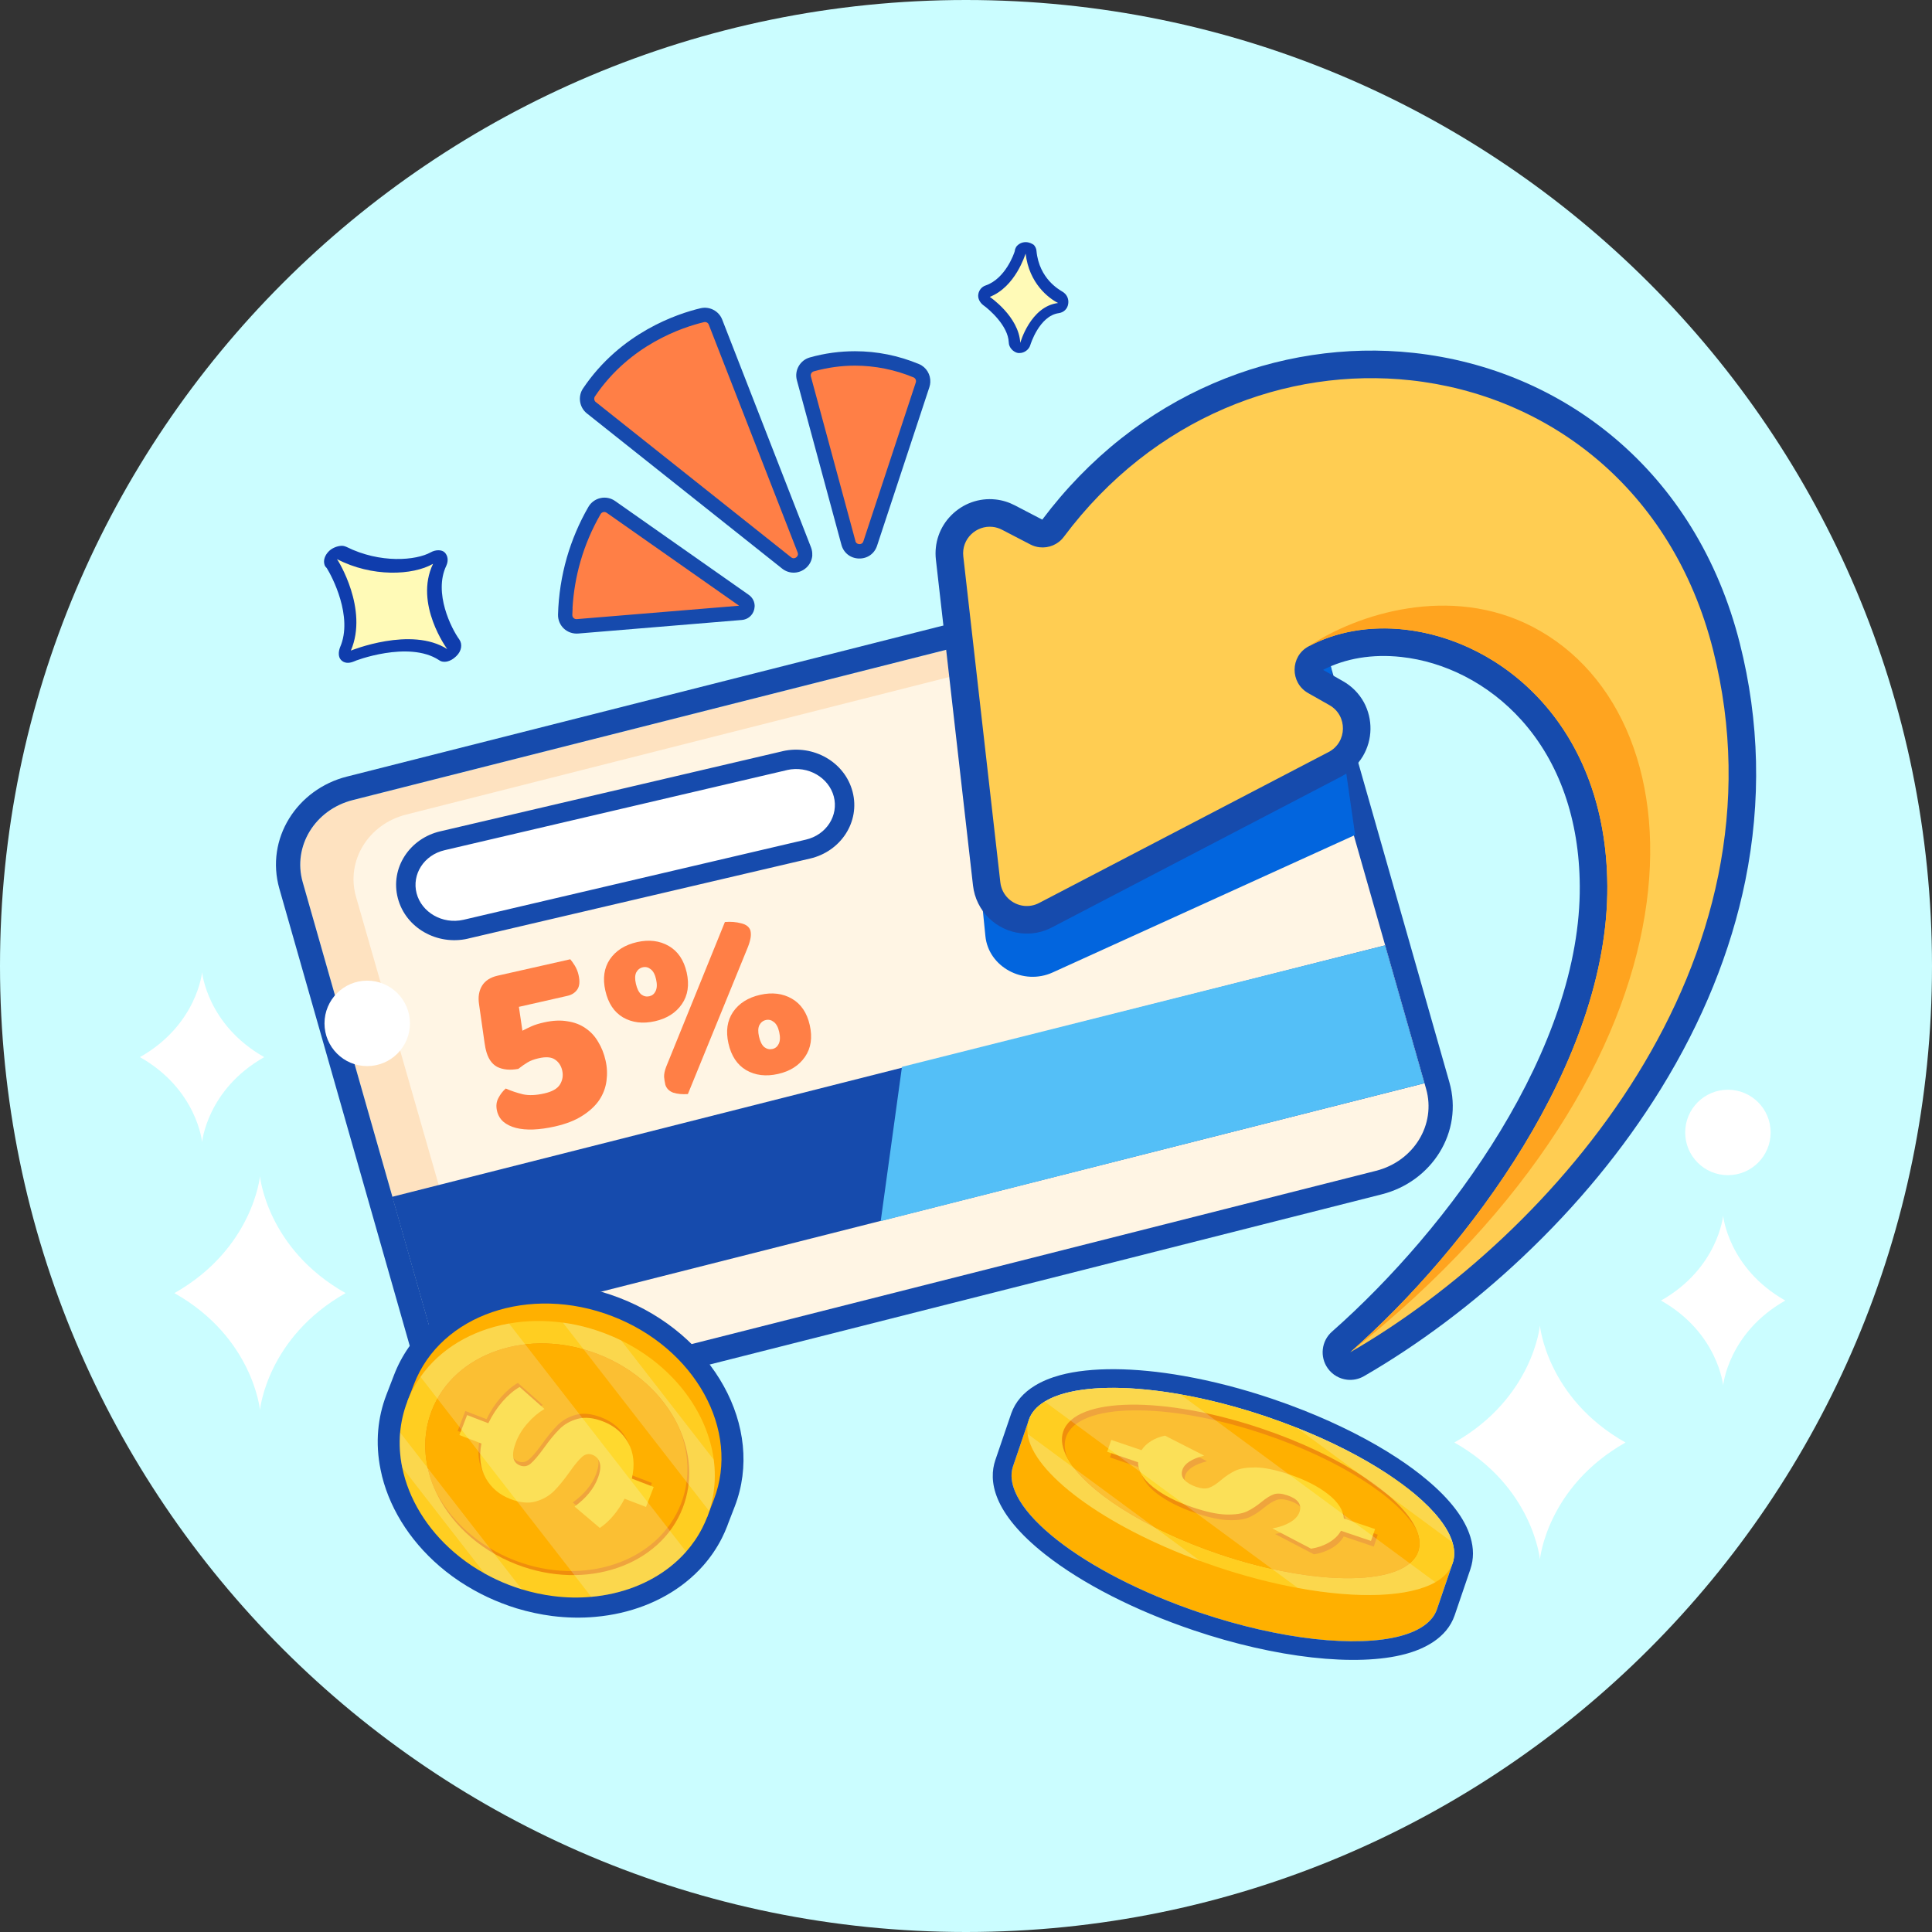 <svg width="48" height="48" viewBox="0 0 48 48" fill="none" xmlns="http://www.w3.org/2000/svg">
    <rect x="0" y="0" width="48" height="48" fill="#333333" stroke="none"/>
    <g clip-path="url(#clip0_24911_259138)">
        <path d="M24 48C37.255 48 48 37.255 48 24C48 10.745 37.255 0 24 0C10.745 0 0 10.745 0 24C0 37.255 10.745 48 24 48Z"
              fill="#CBFDFF"/>
        <path d="M34.184 29.089L12.928 34.472C11.987 34.71 11.018 34.184 10.765 33.297L7.52 21.915C7.267 21.028 7.825 20.116 8.766 19.878L22.89 16.301L30.022 14.495C30.964 14.257 31.932 14.782 32.185 15.67L33.505 20.301L35.431 27.051C35.684 27.939 35.126 28.851 34.184 29.089Z"
              fill="#FEE2C0"/>
        <path d="M34.606 29.115L14.176 34.498C13.234 34.736 12.266 34.21 12.013 33.323L8.844 22.276C8.591 21.388 9.149 20.476 10.09 20.238L24.214 16.661L30.521 14.855C31.462 14.617 32.43 15.143 32.684 16.03L34.004 20.661L35.853 27.077C36.106 27.964 35.548 28.877 34.606 29.115Z"
              fill="#FFF5E4"/>
        <path fill-rule="evenodd" clip-rule="evenodd"
              d="M32.185 15.669L35.431 27.051C35.684 27.938 35.126 28.851 34.184 29.089L12.928 34.471C11.987 34.71 11.018 34.184 10.765 33.297L7.52 21.915C7.267 21.027 7.825 20.115 8.766 19.877L22.89 16.3L30.022 14.494C30.964 14.256 31.932 14.782 32.185 15.669ZM8.619 19.294L22.742 15.717L29.875 13.911C31.104 13.6 32.413 14.277 32.763 15.504L34.084 20.135L36.009 26.886C36.009 26.886 36.009 26.886 36.009 26.886C36.363 28.128 35.572 29.358 34.332 29.672L13.076 35.055L13.076 35.055C11.846 35.366 10.537 34.688 10.187 33.462L10.187 33.462L6.941 22.08C6.587 20.837 7.378 19.608 8.619 19.294C8.619 19.294 8.619 19.294 8.619 19.294Z"
              fill="#164BAD"/>
        <path d="M10.722 33.158L35.387 26.913L34.411 23.488L9.745 29.734L10.722 33.158Z" fill="#164BAD"/>
        <path d="M21.881 30.338L35.387 26.913L34.41 23.488L22.409 26.506L21.881 30.338Z" fill="#54BFF7"/>
        <path d="M10.996 20.888L19.497 18.898C20.14 18.751 20.791 19.123 20.949 19.73C21.107 20.337 20.713 20.949 20.069 21.096L11.569 23.086C10.925 23.233 10.275 22.861 10.117 22.254C9.959 21.647 10.353 21.035 10.996 20.888Z"
              fill="white"/>
        <path fill-rule="evenodd" clip-rule="evenodd"
              d="M19.551 19.132C19.551 19.132 19.551 19.132 19.55 19.133L11.05 21.122C10.527 21.242 10.229 21.729 10.35 22.193C10.472 22.663 10.987 22.972 11.515 22.852C11.515 22.852 11.515 22.852 11.515 22.852L20.015 20.862L20.016 20.862C20.539 20.742 20.837 20.255 20.716 19.791C20.593 19.321 20.079 19.012 19.551 19.132ZM19.443 18.663C20.203 18.49 20.988 18.926 21.182 19.67C21.377 20.419 20.887 21.156 20.124 21.331C20.123 21.331 20.123 21.331 20.123 21.331L11.624 23.32L11.623 23.321C10.863 23.494 10.078 23.058 9.884 22.314C9.689 21.565 10.178 20.828 10.942 20.653C10.942 20.653 10.943 20.653 10.943 20.653L19.442 18.664L19.443 18.663Z"
              fill="#164BAD"/>
        <path d="M33.668 20.744L26.154 24.16C25.425 24.492 24.559 24.024 24.482 23.258L23.687 15.354L30.997 14.523C31.962 14.414 32.85 15.065 32.982 15.978L33.668 20.744Z"
              fill="#0265DE"/>
        <path d="M13.787 27.987C13.595 28.03 13.416 28.055 13.251 28.062C13.089 28.068 12.945 28.055 12.819 28.023C12.694 27.99 12.59 27.94 12.508 27.871C12.426 27.799 12.372 27.707 12.347 27.595C12.321 27.479 12.332 27.375 12.382 27.281C12.431 27.187 12.492 27.108 12.565 27.044C12.702 27.104 12.845 27.152 12.994 27.188C13.142 27.22 13.318 27.213 13.523 27.166C13.719 27.122 13.85 27.047 13.914 26.941C13.978 26.835 13.996 26.721 13.968 26.596C13.941 26.477 13.881 26.386 13.788 26.324C13.699 26.262 13.564 26.251 13.384 26.292C13.272 26.317 13.18 26.351 13.111 26.393C13.041 26.434 12.963 26.489 12.877 26.556C12.67 26.594 12.495 26.577 12.351 26.506C12.211 26.429 12.117 26.285 12.069 26.074C12.066 26.061 12.063 26.047 12.059 26.03C12.055 26.01 12.048 25.97 12.039 25.911L11.902 24.951C11.874 24.771 11.899 24.618 11.976 24.491C12.053 24.366 12.181 24.282 12.361 24.241L14.168 23.833C14.203 23.873 14.242 23.927 14.284 23.996C14.325 24.065 14.356 24.141 14.374 24.223C14.41 24.38 14.4 24.5 14.344 24.582C14.287 24.665 14.205 24.718 14.096 24.742L12.892 25.015L12.979 25.608C13.054 25.569 13.13 25.532 13.205 25.498C13.285 25.462 13.388 25.43 13.513 25.402C13.731 25.353 13.926 25.343 14.1 25.374C14.273 25.4 14.422 25.457 14.548 25.546C14.678 25.634 14.783 25.748 14.862 25.886C14.946 26.023 15.007 26.177 15.045 26.347C15.084 26.516 15.091 26.686 15.068 26.856C15.045 27.027 14.985 27.186 14.886 27.334C14.787 27.478 14.647 27.608 14.466 27.722C14.29 27.836 14.063 27.924 13.787 27.987Z"
              fill="#FF7F46"/>
        <path d="M18.01 22.907C18.157 22.895 18.291 22.906 18.413 22.939C18.538 22.968 18.616 23.028 18.645 23.122C18.66 23.188 18.659 23.26 18.641 23.337C18.624 23.415 18.596 23.498 18.559 23.584L17.09 27.182C16.951 27.191 16.83 27.18 16.726 27.147C16.625 27.109 16.56 27.043 16.53 26.95C16.515 26.884 16.505 26.819 16.499 26.755C16.497 26.686 16.513 26.604 16.549 26.509L18.01 22.907ZM17.06 24.158C17.13 24.468 17.09 24.731 16.941 24.947C16.792 25.163 16.569 25.305 16.272 25.372C15.971 25.44 15.707 25.408 15.479 25.277C15.256 25.145 15.11 24.924 15.04 24.614C14.97 24.308 15.008 24.048 15.153 23.832C15.302 23.616 15.527 23.474 15.828 23.406C16.125 23.339 16.387 23.371 16.615 23.502C16.842 23.633 16.99 23.852 17.06 24.158ZM15.799 24.443C15.827 24.567 15.871 24.654 15.931 24.706C15.994 24.753 16.061 24.768 16.132 24.752C16.203 24.736 16.255 24.694 16.288 24.625C16.324 24.552 16.328 24.453 16.3 24.329C16.273 24.209 16.228 24.126 16.165 24.079C16.106 24.032 16.041 24.016 15.97 24.032C15.899 24.048 15.844 24.091 15.807 24.16C15.774 24.229 15.771 24.323 15.799 24.443ZM20.118 25.468C20.188 25.778 20.149 26.041 20 26.257C19.851 26.473 19.628 26.615 19.331 26.682C19.03 26.75 18.766 26.718 18.538 26.587C18.315 26.455 18.168 26.234 18.098 25.924C18.029 25.618 18.067 25.358 18.212 25.142C18.361 24.926 18.586 24.784 18.887 24.716C19.184 24.649 19.446 24.681 19.674 24.812C19.901 24.943 20.049 25.162 20.118 25.468ZM18.857 25.753C18.885 25.877 18.929 25.964 18.989 26.016C19.053 26.063 19.12 26.078 19.191 26.062C19.262 26.046 19.314 26.003 19.347 25.935C19.383 25.862 19.387 25.763 19.359 25.639C19.332 25.519 19.287 25.436 19.224 25.39C19.165 25.342 19.099 25.326 19.028 25.342C18.957 25.358 18.903 25.401 18.866 25.47C18.833 25.539 18.83 25.633 18.857 25.753Z"
              fill="#FF7F46"/>
        <path d="M11.209 16.228C11.144 16.291 11.059 16.299 10.995 16.264C10.176 15.736 8.753 16.299 8.725 16.302C8.664 16.336 8.612 16.314 8.575 16.276C8.539 16.238 8.535 16.169 8.555 16.125C8.952 15.208 8.263 14.069 8.23 14.003C8.206 13.978 8.198 13.937 8.206 13.88C8.21 13.852 8.23 13.808 8.263 13.777C8.279 13.762 8.295 13.746 8.34 13.728C8.384 13.709 8.441 13.703 8.465 13.729C9.272 14.146 10.24 14.117 10.71 13.86C10.771 13.826 10.84 13.833 10.877 13.871C10.913 13.909 10.933 13.962 10.909 14.034C10.488 14.926 11.242 16.003 11.242 16.003C11.286 16.081 11.274 16.166 11.209 16.228Z"
              fill="#FFFAB7"/>
        <path d="M8.372 13.891C9.243 14.344 10.256 14.296 10.759 14.008C10.281 15.003 11.112 16.127 11.112 16.127C10.216 15.552 8.717 16.164 8.717 16.164C9.158 15.132 8.396 13.917 8.372 13.891ZM8.177 13.689C8.064 13.798 8.032 13.926 8.06 14.021C8.068 14.062 8.092 14.087 8.117 14.112C8.242 14.308 8.781 15.323 8.449 16.081C8.405 16.196 8.401 16.322 8.474 16.398C8.547 16.474 8.656 16.49 8.79 16.435C8.806 16.419 10.151 15.906 10.905 16.399C11.019 16.484 11.193 16.439 11.323 16.314C11.323 16.314 11.323 16.314 11.339 16.299C11.469 16.174 11.493 16.005 11.412 15.888C11.213 15.616 10.767 14.73 11.087 14.058C11.148 13.926 11.124 13.804 11.051 13.728C10.978 13.652 10.824 13.654 10.702 13.722C10.337 13.926 9.446 14.004 8.611 13.589C8.558 13.566 8.518 13.556 8.461 13.562C8.348 13.574 8.242 13.627 8.177 13.689Z"
              fill="#0F3DAD"/>
        <g clip-path="url(#clip1_24911_259138)">
            <path d="M33.508 33.938C33.415 33.928 33.326 33.879 33.267 33.797C33.165 33.654 33.187 33.457 33.319 33.34C34.944 31.909 36.45 30.116 37.559 28.292C38.197 27.243 38.694 26.199 39.035 25.191C39.41 24.083 39.597 23.014 39.592 22.016C39.582 20.276 39.052 18.771 38.058 17.665C37.623 17.18 37.113 16.786 36.542 16.494C36 16.217 35.432 16.044 34.852 15.981C34.05 15.894 33.297 16.025 32.673 16.36C32.525 16.441 32.507 16.581 32.506 16.637C32.505 16.695 32.52 16.836 32.669 16.921L33.198 17.221C33.519 17.403 33.714 17.745 33.707 18.114C33.701 18.482 33.494 18.817 33.167 18.988L25.975 22.738C25.798 22.831 25.601 22.868 25.404 22.847C24.933 22.795 24.567 22.431 24.514 21.961L23.593 13.864C23.558 13.559 23.661 13.259 23.877 13.043C24.095 12.823 24.394 12.716 24.697 12.749C24.821 12.763 24.941 12.799 25.053 12.858L25.754 13.223C25.79 13.241 25.828 13.253 25.867 13.257C25.979 13.269 26.09 13.221 26.157 13.132C26.716 12.383 27.36 11.719 28.07 11.159C28.752 10.621 29.497 10.176 30.284 9.837C31.802 9.184 33.461 8.931 35.083 9.108C36.89 9.305 38.56 10.015 39.914 11.162C40.62 11.761 41.229 12.47 41.724 13.271C42.243 14.11 42.636 15.05 42.893 16.064C43.372 17.955 43.416 19.89 43.026 21.815C42.677 23.531 41.985 25.236 40.969 26.88C40.064 28.344 38.926 29.727 37.588 30.989C36.388 32.12 35.049 33.125 33.716 33.895C33.651 33.932 33.578 33.946 33.508 33.938L33.508 33.938Z"
                  fill="#FFCD52"/>
            <path d="M35.046 9.448C38.44 9.817 41.54 12.114 42.561 16.148C44.53 23.923 38.576 30.694 33.545 33.597C36.485 31.007 39.958 26.377 39.934 22.014C39.912 18.041 37.315 15.905 34.889 15.64C34.035 15.548 33.203 15.686 32.511 16.059C32.053 16.305 32.047 16.962 32.5 17.219L33.029 17.519C33.486 17.778 33.474 18.441 33.009 18.684L25.817 22.434C25.695 22.498 25.565 22.519 25.441 22.506C25.148 22.474 24.89 22.246 24.853 21.921L23.933 13.825C23.883 13.384 24.26 13.046 24.66 13.09C24.739 13.098 24.819 13.122 24.896 13.162L25.597 13.526C25.672 13.565 25.751 13.589 25.831 13.597C26.057 13.622 26.288 13.529 26.431 13.337C28.654 10.363 31.971 9.114 35.046 9.448ZM35.121 8.767L35.12 8.767C33.44 8.584 31.721 8.846 30.148 9.523C29.334 9.873 28.564 10.333 27.858 10.89C27.13 11.465 26.47 12.144 25.895 12.91L25.211 12.554C25.061 12.476 24.9 12.427 24.734 12.409C24.327 12.365 23.926 12.508 23.634 12.802C23.345 13.092 23.206 13.494 23.252 13.903L24.174 22C24.209 22.311 24.352 22.602 24.578 22.818C24.792 23.024 25.072 23.155 25.367 23.187C25.631 23.216 25.896 23.166 26.133 23.042L33.325 19.292C33.548 19.175 33.734 19 33.861 18.786C33.98 18.585 34.045 18.355 34.049 18.12C34.053 17.885 33.996 17.653 33.885 17.448C33.765 17.229 33.586 17.048 33.367 16.924L32.872 16.643C33.428 16.355 34.098 16.244 34.814 16.322C35.352 16.381 35.881 16.541 36.386 16.799C36.919 17.072 37.396 17.441 37.804 17.895C38.74 18.938 39.24 20.364 39.249 22.018C39.255 22.979 39.074 24.009 38.711 25.081C38.378 26.066 37.892 27.087 37.267 28.115C36.699 29.049 36.026 29.974 35.267 30.864C34.584 31.665 33.833 32.432 33.093 33.084C32.829 33.316 32.784 33.711 32.989 33.997C33.106 34.161 33.284 34.258 33.471 34.279C33.611 34.294 33.757 34.266 33.887 34.191C35.243 33.408 36.604 32.388 37.822 31.238C39.182 29.956 40.339 28.55 41.26 27.06C42.297 25.381 43.004 23.639 43.361 21.883C43.762 19.907 43.716 17.921 43.224 15.979C42.959 14.931 42.552 13.959 42.015 13.091C41.501 12.259 40.869 11.523 40.136 10.901C38.73 9.709 36.996 8.971 35.121 8.767Z"
                  fill="#164BAD"/>
            <path d="M33.545 33.598C36.485 31.008 39.958 26.378 39.934 22.014C39.904 16.644 35.169 14.629 32.511 16.059C33.716 15.249 36.037 14.514 38.077 15.573C42.465 17.852 42.631 26.403 33.545 33.598Z"
                  fill="#FFA41F"/>
        </g>
        <path fill-rule="evenodd" clip-rule="evenodd"
              d="M18.09 37.853L18.256 37.424C19.01 35.465 17.727 33.146 15.389 32.245C13.051 31.344 10.544 32.201 9.79 34.16L9.6 34.653L9.601 34.653C9.601 34.653 9.601 34.653 9.6 34.653C9.49 34.939 9.423 35.234 9.397 35.53C9.368 35.857 9.389 36.187 9.455 36.511C9.466 36.568 9.479 36.625 9.493 36.682C9.715 37.564 10.27 38.4 11.073 39.038C11.291 39.211 11.528 39.37 11.783 39.511C11.999 39.631 12.228 39.739 12.467 39.831L12.468 39.831C12.59 39.879 12.712 39.921 12.835 39.959C13.129 40.048 13.425 40.111 13.717 40.149C14.083 40.195 14.444 40.202 14.794 40.17C15.646 40.094 16.429 39.795 17.037 39.309C17.195 39.183 17.341 39.045 17.473 38.895C17.653 38.69 17.809 38.463 17.934 38.216C17.983 38.119 18.027 38.02 18.067 37.917C18.075 37.896 18.083 37.874 18.09 37.853Z"
              fill="#164BAD"/>
        <path d="M12.809 38.942C14.691 39.668 16.696 39.098 17.533 37.677L17.569 37.691L17.735 37.258C18.399 35.534 17.27 33.494 15.213 32.701C13.156 31.908 10.95 32.663 10.287 34.386L10.12 34.819L10.156 34.833C9.822 36.449 10.928 38.217 12.809 38.942V38.942Z"
              fill="#FFB000"/>
        <path d="M12.643 39.375C12.432 39.294 12.23 39.199 12.041 39.093C11.817 38.97 11.608 38.83 11.416 38.677C10.709 38.116 10.221 37.38 10.026 36.604C10.014 36.554 10.002 36.504 9.992 36.454C9.934 36.168 9.916 35.878 9.941 35.59C9.965 35.33 10.023 35.071 10.12 34.819C10.165 34.703 10.217 34.591 10.276 34.484C10.328 34.388 10.385 34.296 10.448 34.208C10.935 33.513 11.719 33.053 12.621 32.888C12.63 32.886 12.639 32.884 12.648 32.883C13.074 32.807 13.527 32.798 13.986 32.861C14.005 32.863 14.024 32.866 14.043 32.869C14.377 32.918 14.714 33.006 15.047 33.135C15.18 33.186 15.309 33.242 15.434 33.303C15.469 33.32 15.503 33.338 15.538 33.356C16.77 33.997 17.58 35.11 17.733 36.265C17.75 36.399 17.76 36.534 17.759 36.669C17.759 36.963 17.714 37.258 17.621 37.544C17.605 37.593 17.588 37.642 17.57 37.691C17.535 37.781 17.496 37.868 17.453 37.953C17.343 38.171 17.206 38.371 17.047 38.551C16.931 38.683 16.802 38.805 16.663 38.916C16.128 39.343 15.44 39.606 14.69 39.673C14.382 39.701 14.064 39.696 13.743 39.654C13.485 39.621 13.225 39.566 12.966 39.487C12.858 39.454 12.751 39.417 12.643 39.375L12.643 39.375Z"
              fill="#FFCE21"/>
        <path d="M12.838 38.869C11.858 38.491 11.13 37.776 10.786 36.964C10.524 36.348 10.485 35.675 10.725 35.052C11.281 33.609 13.129 32.977 14.851 33.641C15.789 34.002 16.497 34.673 16.857 35.443C17.159 36.087 17.218 36.8 16.964 37.458C16.408 38.901 14.561 39.533 12.838 38.869Z"
              fill="#F08E0C"/>
        <path d="M12.793 38.769C11.854 38.407 11.146 37.734 10.786 36.964C10.524 36.348 10.485 35.675 10.725 35.052C11.281 33.609 13.129 32.977 14.851 33.641C15.789 34.002 16.497 34.673 16.857 35.443C17.12 36.06 17.16 36.733 16.92 37.358C16.363 38.801 14.516 39.433 12.793 38.769Z"
              fill="#FFB000"/>
        <path d="M12.025 36.623C11.889 36.382 11.853 36.096 11.917 35.763L11.37 35.552L11.561 35.056L12.088 35.259C12.185 35.059 12.302 34.88 12.44 34.721C12.579 34.562 12.721 34.442 12.866 34.358L13.483 34.905C13.331 34.995 13.191 35.113 13.063 35.26C12.934 35.407 12.838 35.563 12.775 35.728C12.654 36.042 12.687 36.235 12.874 36.308C12.973 36.346 13.063 36.329 13.145 36.258C13.227 36.187 13.333 36.062 13.462 35.884C13.602 35.688 13.732 35.529 13.852 35.408C13.973 35.287 14.123 35.201 14.305 35.151C14.487 35.101 14.698 35.122 14.938 35.214C15.221 35.323 15.43 35.502 15.566 35.751C15.703 36 15.732 36.294 15.654 36.635L16.197 36.843L16.006 37.34L15.473 37.134C15.396 37.285 15.305 37.423 15.2 37.548C15.095 37.674 14.981 37.778 14.859 37.861L14.231 37.329C14.515 37.122 14.706 36.889 14.806 36.63C14.869 36.468 14.885 36.338 14.857 36.242C14.828 36.145 14.767 36.079 14.675 36.044C14.583 36.008 14.497 36.026 14.417 36.096C14.337 36.166 14.235 36.29 14.11 36.467C13.969 36.666 13.839 36.825 13.719 36.945C13.599 37.065 13.449 37.15 13.268 37.203C13.088 37.255 12.877 37.235 12.637 37.143C12.364 37.037 12.16 36.864 12.024 36.624L12.025 36.623Z"
              fill="#F08E0C"/>
        <path d="M12.069 36.724C11.933 36.483 11.897 36.196 11.961 35.864L11.414 35.653L11.605 35.157L12.132 35.36C12.229 35.16 12.346 34.98 12.484 34.822C12.623 34.663 12.765 34.542 12.91 34.459L13.527 35.005C13.375 35.095 13.235 35.214 13.107 35.361C12.978 35.507 12.882 35.664 12.819 35.829C12.698 36.143 12.731 36.336 12.918 36.408C13.017 36.447 13.107 36.43 13.189 36.359C13.271 36.287 13.377 36.163 13.506 35.985C13.646 35.789 13.776 35.63 13.896 35.509C14.017 35.387 14.167 35.302 14.349 35.251C14.531 35.201 14.742 35.222 14.982 35.315C15.265 35.424 15.474 35.603 15.611 35.852C15.747 36.1 15.776 36.395 15.698 36.735L16.241 36.944L16.05 37.44L15.517 37.235C15.44 37.385 15.349 37.524 15.244 37.649C15.139 37.775 15.025 37.879 14.903 37.962L14.275 37.43C14.559 37.223 14.75 36.99 14.85 36.731C14.913 36.568 14.929 36.439 14.9 36.342C14.872 36.246 14.811 36.18 14.719 36.144C14.627 36.109 14.541 36.126 14.461 36.196C14.381 36.267 14.279 36.39 14.154 36.567C14.013 36.766 13.883 36.925 13.763 37.045C13.643 37.165 13.493 37.251 13.312 37.303C13.132 37.356 12.921 37.336 12.681 37.243C12.408 37.138 12.204 36.965 12.068 36.724L12.069 36.724Z"
              fill="#FFD92E"/>
        <g opacity="0.2">
            <path d="M14.689 39.673L10.447 34.207C10.934 33.513 11.718 33.052 12.62 32.887C12.629 32.886 12.638 32.884 12.647 32.883L17.047 38.551C16.93 38.683 16.801 38.805 16.663 38.915C16.128 39.343 15.439 39.606 14.689 39.673Z"
                  fill="#ECFCFD"/>
            <path d="M12.642 39.376C12.432 39.295 12.23 39.2 12.041 39.094L9.991 36.454C9.933 36.169 9.916 35.878 9.941 35.591L12.965 39.488C12.857 39.455 12.75 39.417 12.642 39.376Z"
                  fill="#ECFCFD"/>
            <path d="M17.621 37.544L13.985 32.86C14.004 32.863 14.023 32.866 14.042 32.868C14.376 32.918 14.713 33.006 15.046 33.134C15.179 33.185 15.308 33.242 15.433 33.303L17.732 36.265C17.75 36.399 17.759 36.534 17.758 36.669C17.758 36.963 17.713 37.258 17.621 37.544Z"
                  fill="#ECFCFD"/>
        </g>
        <path d="M31.068 36.343C29.388 35.776 27.797 35.548 26.685 35.655L25.561 35.276L25.17 36.424C24.82 37.452 26.894 39.081 29.801 40.063C32.709 41.046 35.35 41.01 35.7 39.982L36.091 38.833L34.967 38.453C34.15 37.695 32.748 36.911 31.068 36.343Z"
              fill="#FFB000"/>
        <path d="M26.465 34.612C27.151 34.428 28.161 34.437 29.323 34.642C29.995 34.76 30.719 34.944 31.46 35.194C31.719 35.282 31.972 35.375 32.218 35.472C33.076 35.812 33.838 36.204 34.457 36.61C34.714 36.779 34.946 36.949 35.15 37.12C35.645 37.535 35.974 37.948 36.086 38.32C36.142 38.503 36.145 38.675 36.092 38.833L35.701 39.982C35.594 40.295 35.274 40.516 34.799 40.645C33.715 40.937 31.823 40.746 29.802 40.063C26.894 39.081 24.82 37.452 25.17 36.424L25.561 35.276C25.624 35.093 25.759 34.941 25.955 34.822C26.095 34.736 26.266 34.666 26.465 34.612ZM26.344 34.164C26.101 34.23 25.888 34.318 25.712 34.426C25.424 34.601 25.227 34.831 25.127 35.109C25.125 35.115 25.122 35.121 25.121 35.126L24.729 36.275C24.561 36.769 24.641 37.577 25.976 38.626C26.891 39.345 28.196 40.011 29.651 40.503C31.692 41.193 33.711 41.419 34.919 41.093C35.368 40.972 35.944 40.707 36.141 40.131L36.531 38.987C36.531 38.987 36.532 38.984 36.532 38.982C36.617 38.733 36.617 38.465 36.531 38.184C36.393 37.728 36.029 37.25 35.449 36.765C35.231 36.581 34.983 36.399 34.713 36.222C34.056 35.79 33.252 35.382 32.389 35.04C32.135 34.939 31.873 34.843 31.61 34.754C30.864 34.502 30.122 34.31 29.404 34.184C28.183 33.968 27.096 33.962 26.344 34.164L26.344 34.164Z"
              fill="#164BAD"/>
        <path d="M31.46 35.194C31.719 35.282 31.972 35.375 32.218 35.472C33.076 35.812 33.838 36.204 34.457 36.61C34.714 36.779 34.946 36.949 35.15 37.12C35.645 37.535 35.974 37.948 36.086 38.32C36.142 38.503 36.146 38.675 36.092 38.833C36.026 39.028 35.878 39.186 35.663 39.309C35.014 39.679 33.752 39.729 32.244 39.453C31.596 39.334 30.903 39.155 30.194 38.915C30.067 38.872 29.943 38.828 29.82 38.783C27.413 37.903 25.659 36.595 25.531 35.626C25.514 35.503 25.524 35.386 25.561 35.275C25.624 35.093 25.759 34.941 25.955 34.822C26.579 34.439 27.825 34.377 29.323 34.641C29.995 34.76 30.719 34.944 31.46 35.194Z"
              fill="#FFCE21"/>
        <path d="M31.356 35.496C33.331 36.163 34.846 37.186 35.193 38.008C35.193 38.008 35.193 38.009 35.193 38.009C35.273 38.201 35.291 38.381 35.235 38.544C34.942 39.405 32.73 39.435 30.295 38.612C28.431 37.982 26.977 37.036 26.528 36.24C26.527 36.24 26.528 36.239 26.527 36.239C26.39 35.995 26.347 35.765 26.416 35.564C26.709 34.703 28.921 34.673 31.356 35.496Z"
              fill="#F08E0C"/>
        <path d="M31.426 35.637C33.289 36.267 34.743 37.213 35.193 38.009C35.193 38.009 35.194 38.01 35.193 38.01C35.274 38.202 35.291 38.382 35.236 38.545C34.943 39.406 32.731 39.436 30.295 38.613C28.431 37.983 26.977 37.037 26.528 36.241C26.528 36.241 26.528 36.24 26.528 36.24C26.447 36.048 26.43 35.868 26.485 35.705C26.778 34.844 28.99 34.814 31.426 35.637Z"
              fill="#FFB000"/>
        <path d="M33.062 37.259C33.309 37.452 33.441 37.654 33.457 37.867L34.231 38.128L34.131 38.424L33.385 38.172C33.319 38.287 33.221 38.384 33.088 38.462C32.955 38.539 32.807 38.591 32.643 38.616L31.679 38.112C31.85 38.084 31.996 38.033 32.119 37.962C32.242 37.89 32.32 37.804 32.354 37.706C32.418 37.519 32.317 37.38 32.053 37.291C31.913 37.244 31.8 37.236 31.715 37.266C31.63 37.296 31.529 37.358 31.414 37.451C31.291 37.554 31.17 37.634 31.049 37.691C30.929 37.747 30.759 37.773 30.537 37.767C30.316 37.763 30.036 37.703 29.696 37.588C29.297 37.453 28.971 37.286 28.72 37.088C28.469 36.889 28.343 36.683 28.343 36.469L27.577 36.209L27.677 35.914L28.43 36.168C28.485 36.083 28.563 36.008 28.662 35.946C28.761 35.883 28.878 35.837 29.012 35.807L29.986 36.304C29.679 36.383 29.499 36.5 29.446 36.655C29.413 36.752 29.43 36.836 29.496 36.908C29.562 36.98 29.661 37.038 29.791 37.082C29.921 37.125 30.028 37.132 30.111 37.102C30.194 37.071 30.29 37.009 30.399 36.916C30.523 36.812 30.645 36.731 30.765 36.676C30.885 36.62 31.055 36.594 31.274 36.598C31.493 36.601 31.772 36.66 32.111 36.775C32.497 36.905 32.814 37.067 33.062 37.26L33.062 37.259Z"
              fill="#F08E0C"/>
        <path d="M32.993 37.12C33.24 37.312 33.373 37.515 33.388 37.727L34.163 37.989L34.062 38.284L33.316 38.032C33.251 38.148 33.152 38.244 33.019 38.322C32.886 38.4 32.738 38.451 32.574 38.477L31.611 37.973C31.781 37.944 31.927 37.894 32.05 37.822C32.174 37.75 32.251 37.665 32.285 37.566C32.349 37.379 32.248 37.241 31.984 37.151C31.844 37.104 31.732 37.096 31.646 37.126C31.561 37.157 31.46 37.218 31.346 37.312C31.222 37.414 31.101 37.494 30.98 37.551C30.86 37.607 30.69 37.633 30.468 37.628C30.248 37.623 29.967 37.563 29.628 37.448C29.228 37.313 28.902 37.146 28.651 36.948C28.4 36.75 28.275 36.544 28.275 36.329L27.508 36.069L27.609 35.774L28.361 36.029C28.416 35.943 28.494 35.869 28.593 35.806C28.692 35.743 28.809 35.697 28.943 35.668L29.917 36.164C29.61 36.243 29.43 36.36 29.378 36.515C29.344 36.612 29.361 36.696 29.427 36.769C29.494 36.84 29.592 36.898 29.722 36.942C29.853 36.986 29.959 36.993 30.042 36.962C30.125 36.932 30.221 36.87 30.331 36.777C30.454 36.672 30.576 36.592 30.696 36.536C30.816 36.481 30.986 36.455 31.205 36.458C31.424 36.462 31.703 36.52 32.042 36.635C32.428 36.766 32.745 36.927 32.993 37.12L32.993 37.12Z"
              fill="#FFD92E"/>
        <g opacity="0.2">
            <path d="M29.323 34.642L35.662 39.309C35.013 39.679 33.751 39.729 32.244 39.452L25.955 34.822C26.579 34.439 27.825 34.377 29.323 34.642Z"
                  fill="#ECFCFD"/>
            <path d="M32.217 35.472C33.075 35.811 33.837 36.203 34.456 36.61L35.149 37.12C35.644 37.535 35.973 37.947 36.085 38.319L32.217 35.472Z"
                  fill="#ECFCFD"/>
            <path d="M25.531 35.626L29.819 38.783C27.413 37.903 25.659 36.595 25.531 35.626Z" fill="#ECFCFD"/>
        </g>
        <path d="M25.314 8.637C25.247 8.637 25.196 8.57 25.196 8.503C25.18 7.931 24.508 7.461 24.491 7.461C24.44 7.427 24.424 7.377 24.44 7.327C24.44 7.276 24.474 7.226 24.524 7.209C25.096 7.007 25.331 6.302 25.331 6.251C25.331 6.218 25.364 6.184 25.398 6.151C25.415 6.134 25.448 6.134 25.465 6.134C25.499 6.134 25.516 6.151 25.549 6.151C25.583 6.167 25.6 6.218 25.6 6.251C25.684 7.024 26.255 7.327 26.322 7.36C26.372 7.394 26.406 7.444 26.389 7.511C26.372 7.579 26.339 7.612 26.271 7.629C25.684 7.696 25.448 8.503 25.448 8.519C25.448 8.603 25.398 8.654 25.314 8.637Z"
              fill="#FFFAB7"/>
        <path d="M25.482 6.301C25.566 7.04 26.053 7.41 26.288 7.528C25.599 7.612 25.348 8.519 25.348 8.519C25.314 7.864 24.591 7.376 24.591 7.376C25.23 7.124 25.465 6.335 25.482 6.301ZM25.482 6.016C25.381 6.016 25.297 6.066 25.247 6.133C25.23 6.167 25.213 6.2 25.213 6.234C25.196 6.301 24.978 6.923 24.491 7.091C24.39 7.124 24.323 7.208 24.306 7.309C24.289 7.41 24.34 7.511 24.424 7.578C24.591 7.696 25.045 8.099 25.062 8.502C25.062 8.636 25.18 8.754 25.297 8.771C25.314 8.771 25.314 8.771 25.331 8.771C25.448 8.771 25.566 8.687 25.599 8.569C25.599 8.569 25.818 7.847 26.305 7.78C26.423 7.763 26.523 7.679 26.54 7.544C26.557 7.427 26.507 7.309 26.389 7.242C26.339 7.208 25.818 6.94 25.751 6.234C25.751 6.184 25.717 6.116 25.683 6.083C25.633 6.049 25.566 6.016 25.482 6.016Z"
              fill="#0F3DAD"/>
        <path d="M18.416 15.224L14.348 15.56C14.181 15.574 14.037 15.44 14.041 15.272C14.051 14.896 14.102 14.424 14.253 13.9C14.396 13.403 14.591 12.994 14.771 12.681C14.854 12.537 15.043 12.497 15.179 12.593L18.498 14.923C18.625 15.012 18.571 15.212 18.416 15.224Z"
              fill="#FF7F46"/>
        <path d="M18.747 15.078C18.746 15.101 18.742 15.126 18.736 15.15C18.698 15.292 18.577 15.391 18.432 15.403L14.364 15.74C14.233 15.75 14.103 15.706 14.008 15.616C13.913 15.526 13.861 15.4 13.864 15.27C13.877 14.791 13.951 14.314 14.083 13.853C14.21 13.414 14.39 12.989 14.619 12.593C14.683 12.482 14.793 12.402 14.917 12.375C15.044 12.346 15.178 12.373 15.283 12.448L18.603 14.779C18.703 14.849 18.756 14.962 18.749 15.079L18.747 15.078ZM14.226 15.108C14.223 15.165 14.22 15.222 14.219 15.278C14.218 15.317 14.238 15.342 14.25 15.354C14.263 15.365 14.29 15.386 14.331 15.382L18.363 15.049L15.073 12.74C15.04 12.716 15.006 12.719 14.989 12.723C14.973 12.727 14.943 12.737 14.923 12.771C14.708 13.142 14.539 13.539 14.421 13.95C14.312 14.328 14.247 14.716 14.224 15.108L14.226 15.108Z"
              fill="#164AAD"/>
        <path d="M14.694 10.131L19.544 13.986C19.77 14.166 20.089 13.93 19.984 13.661L17.778 8.003C17.727 7.871 17.586 7.797 17.449 7.829C16.899 7.961 15.536 8.408 14.634 9.749C14.552 9.872 14.577 10.038 14.694 10.13L14.694 10.131Z"
              fill="#FF7F46"/>
        <path d="M20.182 13.793C20.174 13.927 20.108 14.052 19.994 14.136C19.823 14.261 19.597 14.258 19.431 14.126L14.581 10.271C14.394 10.122 14.351 9.85 14.485 9.651C15.422 8.257 16.839 7.792 17.405 7.658C17.628 7.605 17.86 7.726 17.943 7.94L20.149 13.598C20.174 13.663 20.184 13.73 20.18 13.794L20.182 13.793ZM14.804 9.99L19.654 13.845C19.71 13.89 19.762 13.862 19.781 13.848C19.8 13.833 19.843 13.793 19.817 13.726L17.61 8.067C17.592 8.018 17.541 7.991 17.489 8.004C16.963 8.129 15.648 8.56 14.781 9.849C14.751 9.894 14.761 9.957 14.803 9.99L14.804 9.99Z"
              fill="#164AAD"/>
        <path d="M21.079 13.488L19.972 9.399C19.93 9.248 20.02 9.094 20.171 9.051C20.456 8.971 20.82 8.904 21.244 8.904C21.886 8.905 22.41 9.063 22.763 9.21C22.9 9.267 22.968 9.42 22.921 9.559L21.62 13.502C21.532 13.77 21.151 13.758 21.078 13.488L21.079 13.488Z"
              fill="#FF7F46"/>
        <path d="M23.113 9.498C23.111 9.538 23.104 9.577 23.091 9.617L21.79 13.56C21.725 13.758 21.547 13.882 21.338 13.876C21.129 13.87 20.959 13.736 20.905 13.535L19.798 9.446C19.732 9.202 19.877 8.948 20.122 8.88C20.488 8.777 20.865 8.726 21.243 8.726C21.788 8.726 22.323 8.834 22.831 9.045C23.015 9.121 23.124 9.307 23.113 9.498ZM21.251 13.441C21.27 13.509 21.325 13.517 21.349 13.519C21.373 13.52 21.43 13.514 21.451 13.447L22.752 9.504C22.77 9.452 22.744 9.396 22.696 9.376C22.231 9.183 21.742 9.086 21.245 9.084C20.9 9.084 20.555 9.132 20.222 9.225C20.165 9.24 20.131 9.297 20.146 9.353L21.253 13.441L21.251 13.441Z"
              fill="#164AAD"/>
        <path d="M8.586 32.127C6.631 33.232 6.459 35.031 6.459 35.031C6.459 35.031 6.289 33.23 4.333 32.127C6.287 31.021 6.459 29.223 6.459 29.223C6.459 29.223 6.629 31.023 8.586 32.127Z"
              fill="white"/>
        <path d="M6.565 26.264C5.145 27.067 5.021 28.374 5.021 28.374C5.021 28.374 4.896 27.067 3.477 26.264C4.896 25.461 5.021 24.154 5.021 24.154C5.021 24.154 5.145 25.461 6.565 26.264Z"
              fill="white"/>
        <path d="M9.123 26.487C9.709 26.487 10.185 26.012 10.185 25.426C10.185 24.839 9.709 24.364 9.123 24.364C8.537 24.364 8.062 24.839 8.062 25.426C8.062 26.012 8.537 26.487 9.123 26.487Z"
              fill="white"/>
        <path d="M40.385 35.839C38.431 36.944 38.259 38.742 38.259 38.742C38.259 38.742 38.089 36.942 36.133 35.839C38.087 34.733 38.259 32.935 38.259 32.935C38.259 32.935 38.429 34.735 40.385 35.839Z"
              fill="white"/>
        <path d="M42.929 29.197C43.516 29.197 43.991 28.722 43.991 28.136C43.991 27.549 43.516 27.074 42.929 27.074C42.343 27.074 41.868 27.549 41.868 28.136C41.868 28.722 42.343 29.197 42.929 29.197Z"
              fill="white"/>
        <path d="M44.355 32.312C42.935 33.115 42.811 34.422 42.811 34.422C42.811 34.422 42.687 33.115 41.267 32.312C42.687 31.509 42.811 30.202 42.811 30.202C42.811 30.202 42.935 31.509 44.355 32.312Z"
              fill="white"/>
    </g>
    <defs>
        <clipPath id="clip0_24911_259138">
            <rect width="48" height="48" fill="white"/>
        </clipPath>
        <clipPath id="clip1_24911_259138">
            <rect width="20.945" height="25.54" fill="white" transform="translate(23.911 7.547) rotate(6.212)"/>
        </clipPath>
    </defs>
</svg>
